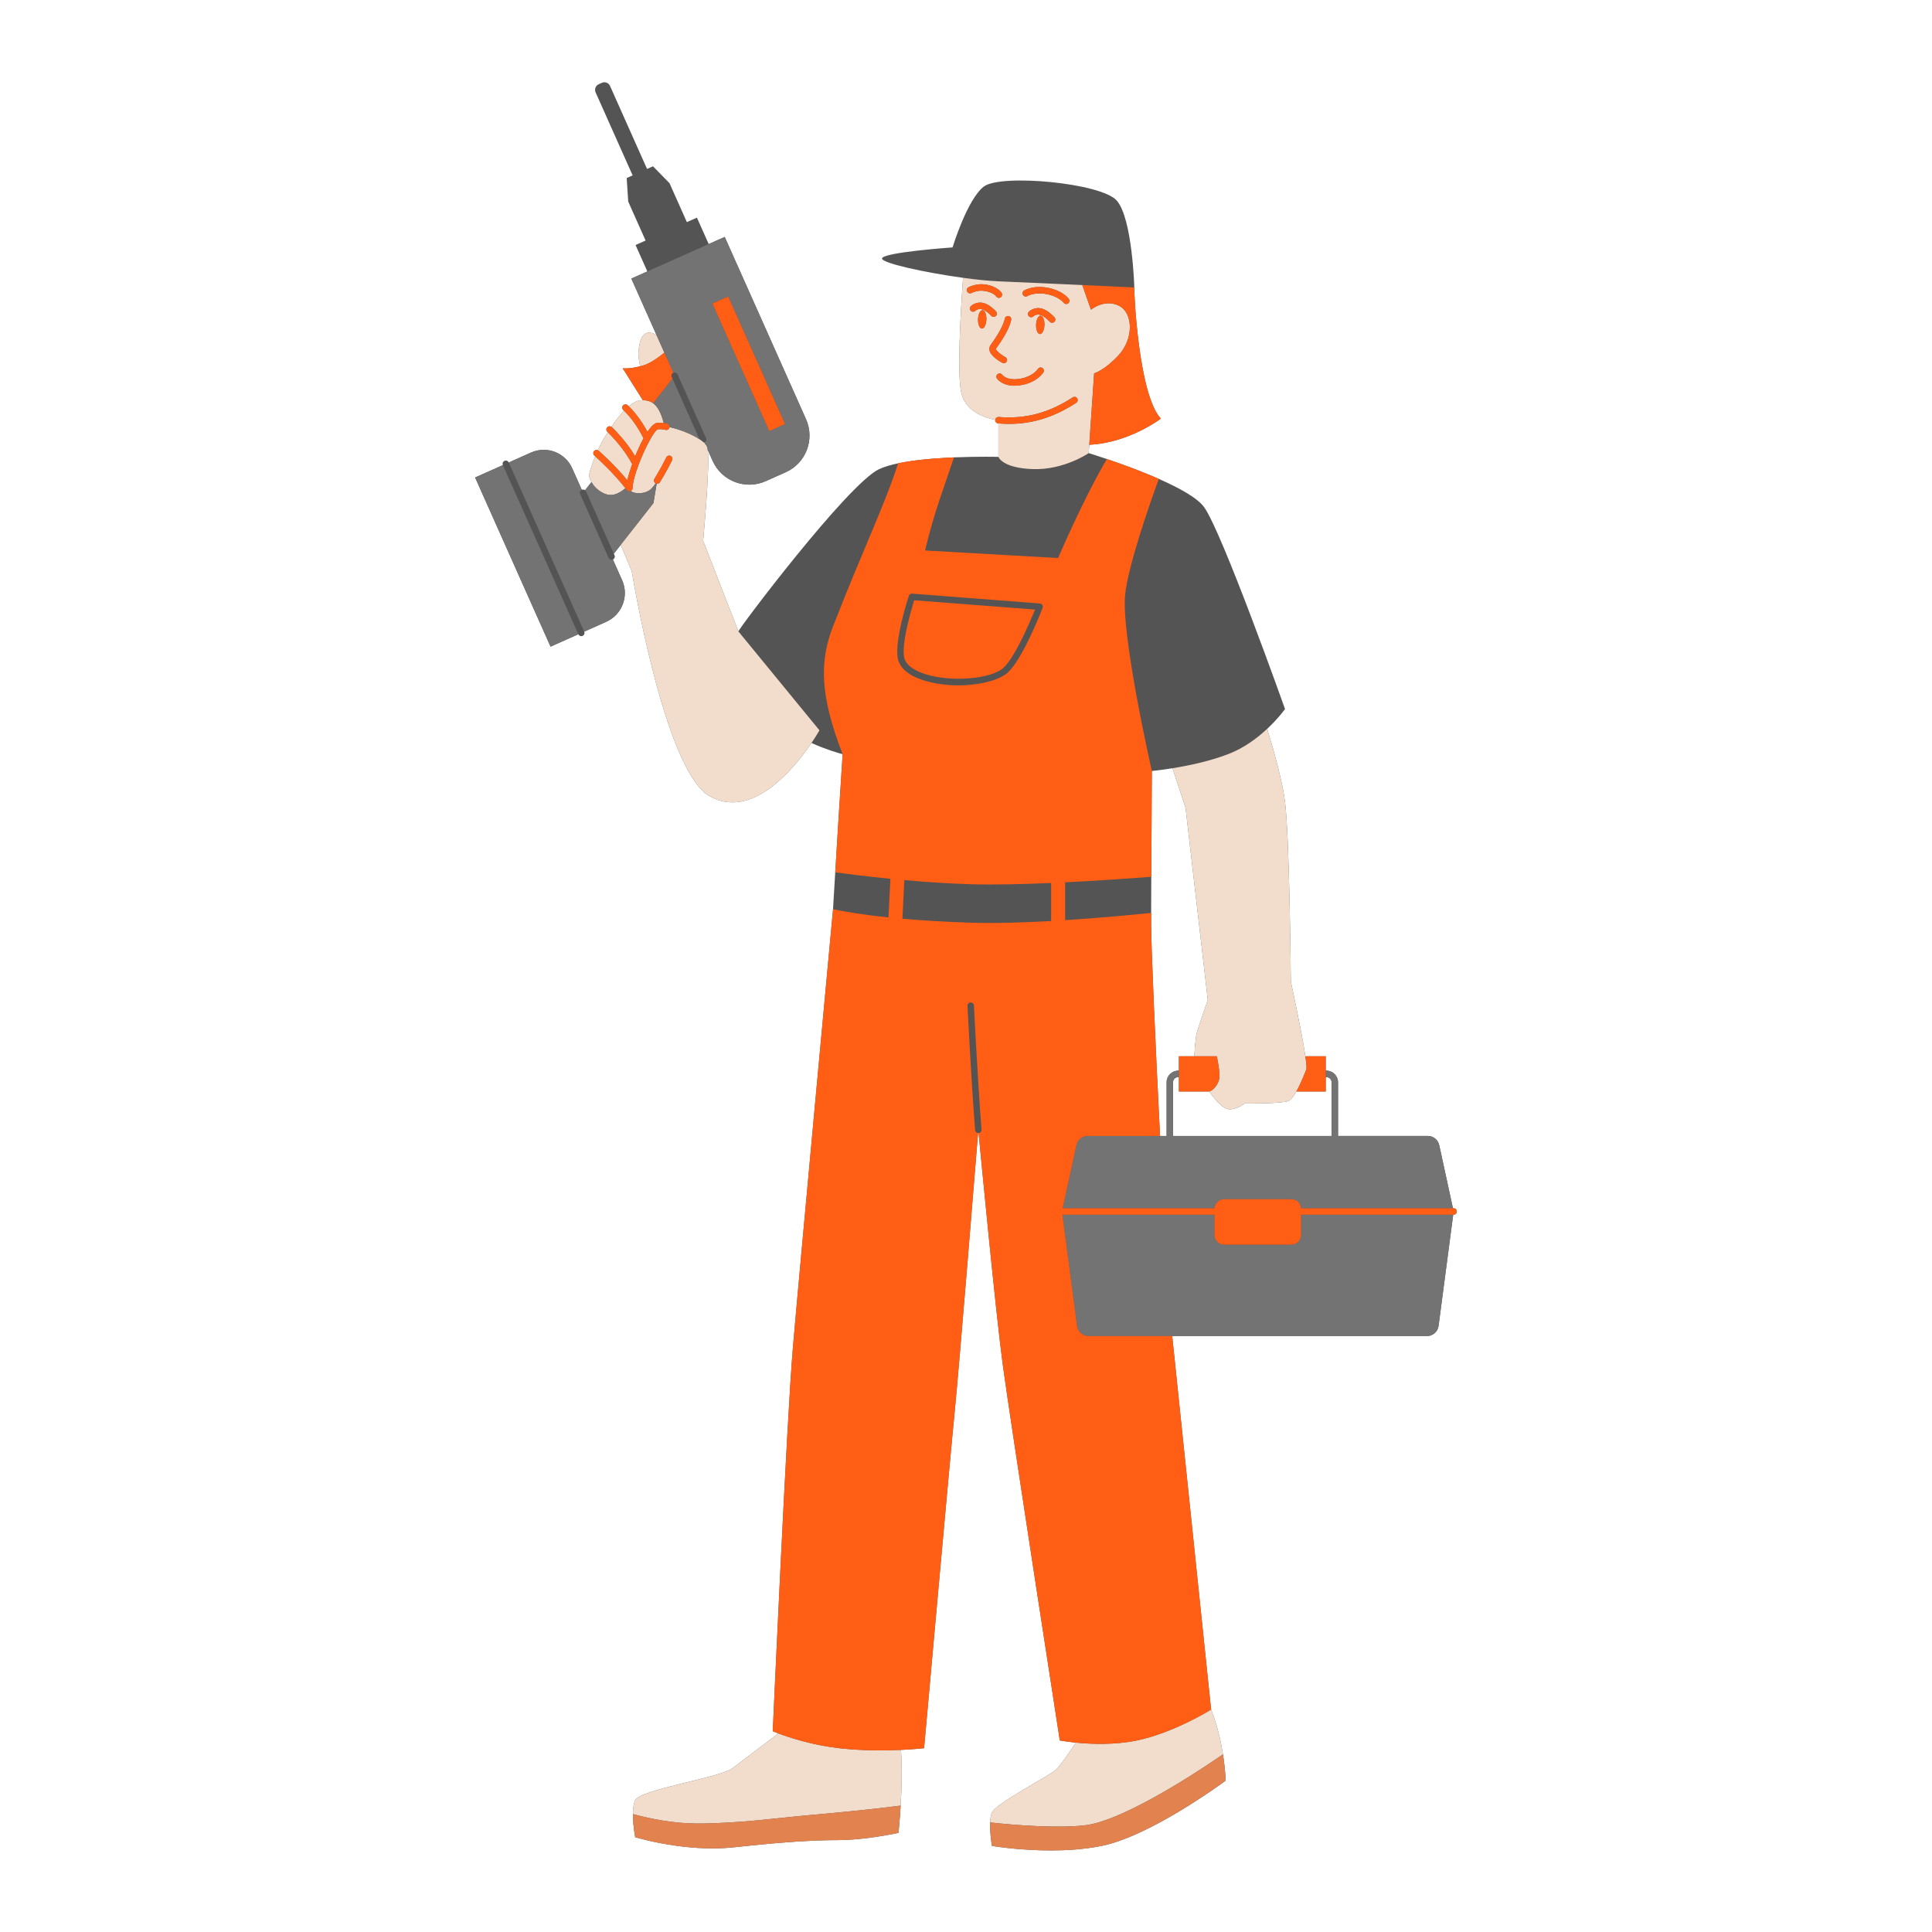 <svg xmlns="http://www.w3.org/2000/svg" xmlns:xlink="http://www.w3.org/1999/xlink" width="1000" viewBox="0 0 750 750" height="1000" preserveAspectRatio="xMidYMid meet"><defs><clipPath id="d6097af07b"><path d="M 184.434 31.359 L 565.434 31.359 L 565.434 718.359 L 184.434 718.359 Z M 184.434 31.359 " clip-rule="nonzero"></path></clipPath><clipPath id="ffa7361bbd"><path d="M 245 681 L 476 681 L 476 718.359 L 245 718.359 Z M 245 681 " clip-rule="nonzero"></path></clipPath><clipPath id="816a852990"><path d="M 184.434 91 L 565 91 L 565 519 L 184.434 519 Z M 184.434 91 " clip-rule="nonzero"></path></clipPath><clipPath id="21ad484e41"><path d="M 230 110 L 565.434 110 L 565.434 680 L 230 680 Z M 230 110 " clip-rule="nonzero"></path></clipPath></defs><g clip-path="url(#d6097af07b)"><path fill="#545454" d="M 231.219 35.867 C 230.676 34.652 231.223 33.227 232.438 32.684 L 233.637 32.148 C 234.852 31.609 236.277 32.152 236.816 33.371 L 251.188 65.586 L 248.387 66.832 L 253.492 64.555 L 259.898 71.105 L 266.645 86.23 L 250.621 93.379 L 243.875 78.254 L 243.281 69.109 L 245.586 68.082 Z M 565.551 470.285 C 565.551 470.977 564.992 471.535 564.301 471.535 L 564.133 471.535 L 558.449 514.711 C 558.152 516.969 556.227 518.656 553.949 518.656 L 455.066 518.656 C 455.125 519.281 455.18 519.875 455.234 520.402 C 458.234 549.176 470.152 663.648 470.152 663.648 C 472.582 669.785 473.965 676.035 474.754 681.031 C 474.754 681.035 474.754 681.035 474.754 681.035 C 474.812 681.41 474.867 681.781 474.922 682.141 C 475.02 682.816 475.105 683.461 475.184 684.078 C 475.727 688.414 475.785 691.242 475.785 691.242 C 475.785 691.242 475.68 691.32 475.496 691.457 C 475.441 691.496 475.383 691.539 475.32 691.586 C 475.109 691.738 474.836 691.938 474.496 692.184 C 474.309 692.316 474.113 692.457 473.895 692.613 C 473.719 692.738 473.535 692.867 473.344 693.008 C 473.109 693.172 472.867 693.344 472.605 693.527 C 472.25 693.777 471.871 694.043 471.465 694.324 C 471.141 694.547 470.805 694.777 470.453 695.02 C 470.039 695.305 469.602 695.602 469.145 695.914 C 466.195 697.91 462.445 700.355 458.266 702.875 C 457.676 703.23 457.078 703.586 456.473 703.945 C 452.332 706.387 447.852 708.84 443.355 710.961 C 441.32 711.922 439.285 712.816 437.277 713.605 C 435.941 714.137 434.617 714.617 433.312 715.047 C 432.66 715.262 432.016 715.465 431.379 715.652 C 430.102 716.023 428.848 716.34 427.637 716.586 C 425.812 716.953 423.961 717.254 422.094 717.496 C 420.852 717.656 419.605 717.789 418.359 717.902 C 417.738 717.957 417.113 718.004 416.492 718.051 C 415.23 718.137 413.977 718.203 412.734 718.25 C 409.691 718.363 406.719 718.359 403.922 718.281 C 402.797 718.246 401.699 718.203 400.637 718.148 C 399.043 718.07 397.523 717.969 396.109 717.859 C 395.637 717.82 395.176 717.785 394.727 717.746 C 393.828 717.668 392.977 717.586 392.184 717.504 C 391.387 717.422 390.645 717.336 389.965 717.258 C 389.199 717.168 388.512 717.082 387.906 717 C 387.305 716.922 386.789 716.848 386.371 716.785 C 385.527 716.664 385.07 716.586 385.07 716.586 C 385.07 716.586 385.07 716.574 385.07 716.574 C 385.07 716.57 385.066 716.551 385.059 716.516 C 385.055 716.492 385.051 716.457 385.043 716.422 C 385.039 716.391 385.035 716.359 385.027 716.316 C 384.867 715.332 384.293 711.566 384.348 708.16 C 384.352 707.934 384.359 707.707 384.367 707.484 C 384.367 707.48 384.367 707.477 384.367 707.477 C 384.434 705.984 384.633 704.605 385.07 703.633 C 386.715 699.973 407.078 689.555 409.895 687.02 C 411.422 685.645 414.852 680.715 417.672 676.484 C 413.848 676.105 411.41 675.637 411.41 675.637 C 411.41 675.637 392.297 552.172 389.301 529.992 C 386.539 509.566 380.789 449.258 379.898 439.852 C 379.891 439.855 379.883 439.859 379.875 439.859 C 379.844 439.863 379.812 439.863 379.781 439.863 C 379.746 439.863 379.715 439.848 379.684 439.844 C 378.809 450.68 372.355 530.477 370.68 547.23 C 368.883 565.211 358.73 678.648 358.73 678.648 C 358.73 678.648 355.211 679.059 349.746 679.309 C 350.27 686.328 350.012 694.547 349.629 700.938 C 349.633 700.938 349.633 700.938 349.633 700.934 C 349.613 701.273 349.594 701.602 349.57 701.93 C 349.566 701.996 349.562 702.062 349.559 702.129 C 349.539 702.449 349.52 702.762 349.496 703.07 C 349.492 703.129 349.488 703.188 349.484 703.25 C 349.457 703.68 349.426 704.102 349.398 704.508 C 349.309 705.734 349.219 706.836 349.141 707.785 C 349.141 707.785 349.141 707.789 349.141 707.793 C 349.117 708.047 349.098 708.293 349.074 708.527 C 349.016 709.223 348.961 709.809 348.914 710.277 C 348.914 710.285 348.914 710.293 348.914 710.301 C 348.902 710.426 348.891 710.535 348.879 710.645 C 348.875 710.68 348.871 710.719 348.867 710.754 C 348.859 710.844 348.852 710.918 348.844 710.992 C 348.84 711.047 348.836 711.098 348.828 711.145 C 348.824 711.191 348.82 711.238 348.816 711.273 C 348.812 711.324 348.809 711.359 348.805 711.395 C 348.801 711.414 348.801 711.438 348.797 711.453 C 348.793 711.492 348.793 711.516 348.793 711.516 C 348.793 711.516 344.781 712.406 339.32 713.184 C 338.715 713.273 338.09 713.355 337.449 713.441 C 336.809 713.523 336.156 713.602 335.492 713.676 C 334.137 713.832 332.738 713.969 331.324 714.074 C 329.266 714.234 327.172 714.332 325.141 714.332 C 324.457 714.332 323.773 714.332 323.09 714.34 C 323.078 714.34 323.062 714.34 323.051 714.34 C 318.969 714.383 314.82 714.539 310.219 714.832 C 307.859 714.98 305.383 715.164 302.73 715.387 C 301.848 715.461 300.945 715.539 300.02 715.621 C 299.109 715.703 298.18 715.785 297.227 715.875 C 295.316 716.055 293.32 716.246 291.223 716.461 C 289.121 716.672 286.918 716.898 284.594 717.148 C 281.109 717.516 277.594 717.609 274.184 717.516 C 273.047 717.484 271.922 717.434 270.812 717.363 C 269.703 717.293 268.613 717.207 267.543 717.105 C 265.934 716.953 264.379 716.773 262.887 716.57 C 261.391 716.367 259.965 716.145 258.617 715.914 C 257.719 715.762 256.859 715.605 256.039 715.445 C 254.398 715.129 252.922 714.809 251.652 714.516 C 248.477 713.781 246.578 713.203 246.578 713.203 C 246.578 713.203 246.574 713.176 246.566 713.137 C 246.562 713.113 246.555 713.078 246.551 713.043 C 246.543 713 246.535 712.949 246.523 712.891 C 246.508 712.816 246.492 712.727 246.477 712.629 C 246.461 712.547 246.449 712.465 246.434 712.371 C 246.418 712.277 246.402 712.176 246.383 712.07 C 246.375 712.004 246.363 711.938 246.352 711.871 C 246.312 711.605 246.266 711.309 246.219 710.98 C 246.219 710.969 246.215 710.957 246.215 710.941 C 246.191 710.77 246.168 710.594 246.141 710.41 C 246.137 710.352 246.125 710.289 246.121 710.23 C 246.043 709.648 245.973 709.012 245.906 708.332 C 245.898 708.25 245.895 708.172 245.887 708.09 C 245.824 707.43 245.777 706.738 245.746 706.039 C 245.742 705.914 245.734 705.789 245.73 705.66 C 245.723 705.457 245.715 705.254 245.715 705.051 C 245.707 704.773 245.707 704.496 245.707 704.219 C 245.723 702.172 245.945 700.203 246.582 698.844 C 248.551 694.621 279.523 690.113 284.312 686.453 C 287.066 684.348 295.496 677.961 302.164 672.914 C 300.773 672.387 299.988 672.051 299.988 672.051 C 299.988 672.051 305.383 551.57 307.781 523.398 C 310.18 495.227 323.367 353.164 323.367 353.164 C 323.367 353.164 323.371 353.074 323.379 352.945 C 323.387 352.793 323.402 352.551 323.422 352.238 C 323.438 352 323.453 351.711 323.473 351.387 C 323.5 350.902 323.535 350.336 323.574 349.672 C 323.594 349.363 323.613 349.039 323.633 348.695 C 323.656 348.297 323.684 347.879 323.711 347.43 C 323.711 347.402 323.711 347.375 323.715 347.348 C 323.793 346.074 323.879 344.609 323.977 342.988 C 323.988 342.816 323.996 342.645 324.008 342.473 C 324.078 341.285 324.156 340 324.238 338.66 C 324.238 338.652 324.238 338.648 324.242 338.641 C 324.957 326.836 326.027 309.477 327.113 292.773 C 325.215 292.277 320.516 290.918 315.016 288.418 C 308.395 298.184 292.105 318.332 275.543 309.129 C 257.836 299.293 245.23 221.637 245.23 221.637 L 240.969 211.523 L 238.289 214.945 L 238.562 215.555 C 238.844 216.184 238.559 216.926 237.926 217.207 L 241.508 225.23 C 244.262 231.406 241.488 238.641 235.316 241.395 L 226.793 245.195 C 227.074 245.828 226.789 246.566 226.16 246.848 C 225.992 246.922 225.82 246.957 225.648 246.957 C 225.172 246.957 224.715 246.68 224.508 246.215 L 213.723 251.027 L 184.434 185.363 L 195.215 180.555 C 194.934 179.922 195.219 179.184 195.848 178.902 C 196.48 178.617 197.219 178.902 197.5 179.535 L 206.156 175.672 C 212.254 172.953 219.406 175.691 222.129 181.793 L 225.852 190.141 C 226.289 189.945 226.77 190.035 227.121 190.309 L 229.609 187.129 C 228.773 185.613 228.621 184.391 228.621 184.391 C 228.621 184.391 229.395 181.227 231.055 177.125 C 230.867 176.953 230.746 176.848 230.738 176.84 C 230.219 176.383 230.172 175.594 230.629 175.074 C 231 174.656 231.582 174.559 232.07 174.777 C 232.922 172.906 233.938 170.941 235.133 169.051 C 235.41 168.617 235.68 168.199 235.949 167.785 C 235.859 167.699 235.793 167.637 235.789 167.633 C 235.285 167.16 235.262 166.367 235.734 165.863 C 236.16 165.41 236.836 165.367 237.336 165.703 C 239.07 163.172 240.707 161.07 242.258 159.438 C 242.09 159.273 241.984 159.18 241.977 159.176 C 241.457 158.723 241.402 157.934 241.852 157.41 C 242.305 156.891 243.094 156.832 243.617 157.285 C 243.648 157.312 243.82 157.461 244.082 157.711 C 245.84 156.238 247.504 155.43 249.102 155.371 C 249.25 155.363 249.395 155.367 249.539 155.367 L 241.727 142.957 C 241.727 142.957 244.133 143.309 248.516 142.184 C 248.023 139.836 247.75 137.871 247.844 136.676 C 248.297 130.961 250.008 127.832 254.07 129.637 C 254.344 129.758 254.648 130 254.961 130.301 L 245.078 108.141 L 269.879 97.078 L 251.293 105.367 L 246.723 95.117 L 270.543 84.488 L 275.117 94.742 L 281.332 91.969 L 312.895 162.727 C 316.406 170.594 312.871 179.82 305.004 183.328 L 297.242 186.789 C 289.375 190.301 280.148 186.766 276.641 178.898 L 274.742 174.641 C 275.637 181.715 272.949 209.902 272.949 209.902 L 286.652 245.125 C 286.426 244.449 329.137 187.805 341.273 182.121 C 343.23 181.207 345.77 180.465 348.641 179.863 C 348.641 179.859 348.641 179.859 348.645 179.855 C 348.746 179.836 348.859 179.816 348.965 179.797 C 349.633 179.66 350.312 179.527 351.012 179.402 C 351.082 179.391 351.152 179.379 351.223 179.367 C 352.859 179.082 354.574 178.84 356.328 178.625 C 356.41 178.617 356.496 178.605 356.578 178.598 C 358.336 178.387 360.133 178.211 361.934 178.062 C 362.012 178.059 362.086 178.051 362.16 178.047 C 363.98 177.898 365.801 177.777 367.586 177.684 C 367.617 177.68 367.648 177.68 367.68 177.676 C 368.473 177.637 369.258 177.598 370.031 177.566 C 370.137 177.562 370.242 177.555 370.344 177.551 C 379.793 177.156 387.578 177.359 387.578 177.359 L 387.578 164.375 C 387.543 164.371 387.512 164.371 387.477 164.367 C 386.785 164.309 386.273 163.703 386.332 163.016 C 386.336 162.988 386.352 162.969 386.355 162.945 C 383.289 162.402 375.348 160.312 373.297 152.988 C 371.41 146.242 372.93 120.723 373.855 107.848 C 358.934 105.809 342.094 102.098 342.402 100.316 C 342.82 97.926 369.781 96.043 369.781 96.043 C 369.781 96.043 375.426 77.445 381.902 72.43 C 388.383 67.414 427.465 70.965 433.523 77.863 C 439.586 84.758 440.344 111.582 440.344 111.582 C 440.133 112.211 441.883 153.309 450.66 162.504 C 450.66 162.504 438.32 171.934 422.855 172.652 L 422.633 175.898 C 422.633 175.898 425.457 176.758 429.695 178.191 C 429.793 178.227 429.898 178.262 429.996 178.293 C 430.52 178.473 431.062 178.656 431.625 178.852 C 431.738 178.891 431.852 178.934 431.965 178.973 C 432.609 179.195 433.27 179.426 433.953 179.668 C 434.055 179.703 434.152 179.738 434.258 179.777 C 435.777 180.316 437.379 180.898 439.035 181.523 C 439.109 181.551 439.188 181.578 439.262 181.605 C 440.035 181.898 440.82 182.199 441.613 182.508 C 441.691 182.535 441.762 182.566 441.84 182.594 C 443.547 183.258 445.285 183.957 447.012 184.684 C 447.109 184.723 447.203 184.766 447.297 184.805 C 448.145 185.16 448.992 185.523 449.828 185.895 C 449.828 185.895 449.832 185.895 449.836 185.895 C 457.621 189.328 464.727 193.207 467.375 196.797 C 474.344 206.238 498.844 275.242 498.844 275.242 C 498.844 275.242 496.316 278.832 491.918 282.938 C 494.66 291.934 497.871 303.52 498.844 311.309 C 500.645 325.691 501.094 381.039 501.094 381.039 C 501.094 381.039 505.332 400.387 506.738 410.031 L 514.648 410.031 L 514.648 415.621 L 514.922 415.621 C 517.406 415.621 519.426 417.645 519.426 420.125 L 519.426 440.969 L 554.273 440.969 C 556.41 440.969 558.258 442.457 558.711 444.543 L 564.027 469.031 L 564.301 469.031 C 564.992 469.035 565.551 469.594 565.551 470.285 Z M 253.676 195.27 L 249.285 200.887 L 253.668 195.305 Z M 457.379 415.625 L 457.648 415.625 L 457.648 410.031 L 463.645 410.031 C 463.645 410.031 463.922 403.324 464.613 400.898 C 465.469 397.875 468.863 388.195 468.863 388.195 L 460.238 313.629 L 455.168 298.227 C 450.406 298.996 447.145 299.297 447.145 299.297 C 447.145 299.297 447.008 321.781 446.926 340.363 C 446.922 341.527 446.914 342.672 446.91 343.797 C 446.91 343.957 446.91 344.121 446.91 344.285 C 446.906 344.691 446.906 345.09 446.902 345.488 C 446.902 345.789 446.902 346.09 446.898 346.387 C 446.898 346.859 446.898 347.328 446.895 347.793 C 446.895 347.828 446.895 347.863 446.895 347.898 C 446.891 348.512 446.891 349.117 446.887 349.707 C 446.875 353.105 446.867 356.141 446.863 358.566 C 446.852 366.988 448.449 404.027 450.328 440.973 L 452.871 440.973 L 452.871 420.129 C 452.875 417.645 454.895 415.625 457.379 415.625 Z M 516.922 420.129 C 516.922 419.023 516.023 418.129 514.918 418.129 L 514.645 418.129 L 514.645 423.723 L 503.242 423.723 C 502.227 425.52 501.152 426.988 500.176 427.402 C 497.547 428.508 483.156 428.371 483.156 428.371 C 483.156 428.371 479.836 431 476.789 430.586 C 473.746 430.168 469.457 423.723 469.457 423.723 L 457.648 423.723 L 457.648 418.129 L 457.375 418.129 C 456.273 418.129 455.375 419.023 455.375 420.129 L 455.375 440.973 L 516.918 440.973 L 516.918 420.129 Z M 516.922 420.129 " fill-opacity="1" fill-rule="nonzero"></path></g><path fill="#f2ddcc" d="M 470.152 663.648 C 470.152 663.648 455.766 672.641 441.383 675.637 C 432.676 677.453 423.535 677.07 417.672 676.484 C 414.852 680.715 411.422 685.648 409.895 687.02 C 407.078 689.555 386.715 699.973 385.07 703.633 C 384.633 704.609 384.434 705.984 384.367 707.477 C 393.281 708.441 410.664 709.887 421.539 708.527 C 434.77 706.875 460.133 691.125 474.754 681.035 C 473.965 676.035 472.582 669.785 470.152 663.648 Z M 349.633 700.938 C 349.613 701.266 349.594 701.613 349.574 701.934 C 349.594 701.605 349.613 701.273 349.633 700.938 Z M 349.746 679.309 C 343.508 679.59 334.738 679.66 325.762 678.648 C 315.172 677.453 306.141 674.414 302.164 672.918 C 295.492 677.965 287.062 684.352 284.312 686.457 C 279.523 690.117 248.551 694.625 246.578 698.848 C 245.945 700.207 245.723 702.176 245.707 704.223 C 252.152 705.984 261.395 707.891 270.578 707.891 C 286.852 707.891 302.379 705.645 314.352 704.617 C 323.129 703.859 338.941 702.352 349.629 700.938 C 350.012 694.547 350.273 686.332 349.746 679.309 Z M 248.516 142.184 C 248.027 139.836 247.75 137.871 247.844 136.676 C 248.297 130.961 250.008 127.832 254.07 129.637 C 254.344 129.758 254.648 130 254.961 130.301 L 257.906 136.898 C 255.543 138.832 252.418 141.059 249.707 141.863 C 249.285 141.992 248.902 142.082 248.516 142.184 Z M 246.57 177.125 C 247.559 174.676 248.676 172.242 249.82 170.152 C 246.789 164.012 243.258 160.387 242.262 159.438 C 240.707 161.07 239.074 163.168 237.336 165.703 C 237.391 165.742 237.453 165.762 237.504 165.805 C 237.746 166.035 242.902 170.914 246.57 177.125 Z M 251.34 167.629 C 252.68 165.625 253.996 164.285 255.125 164.145 C 255.84 164.055 256.695 164.086 257.668 164.223 C 257.668 164.215 257.668 164.207 257.664 164.199 C 256.594 160.125 255.254 157.766 253.535 156.527 C 252.387 155.699 251.066 155.371 249.539 155.367 C 249.395 155.367 249.25 155.363 249.102 155.371 C 247.504 155.43 245.84 156.238 244.082 157.711 C 245.242 158.824 248.395 162.129 251.34 167.629 Z M 243.527 186.434 C 243.934 184.664 244.586 182.488 245.406 180.191 C 242.258 174.051 236.895 168.703 235.949 167.785 C 235.68 168.199 235.41 168.613 235.137 169.047 C 233.938 170.938 232.922 172.906 232.07 174.773 C 232.184 174.824 232.297 174.875 232.395 174.965 C 232.676 175.211 238.633 180.488 243.527 186.434 Z M 231.055 177.125 C 229.395 181.227 228.621 184.391 228.621 184.391 C 228.621 184.391 228.777 185.609 229.609 187.125 C 230.426 188.609 231.891 190.379 234.508 191.566 C 237.508 192.922 240.18 191.719 242.793 189.527 C 238.453 183.914 232.469 178.402 231.055 177.125 Z M 506.734 410.031 C 505.328 400.391 501.09 381.043 501.09 381.043 C 501.09 381.043 500.641 325.695 498.844 311.309 C 497.871 303.523 494.656 291.934 491.914 282.938 C 491.914 282.938 491.914 282.934 491.914 282.934 C 490.074 284.652 487.91 286.457 485.465 288.133 C 485.449 288.141 485.434 288.152 485.418 288.164 C 484.844 288.555 484.25 288.941 483.641 289.316 C 483.578 289.355 483.512 289.398 483.449 289.438 C 482.863 289.793 482.262 290.145 481.648 290.48 C 481.566 290.523 481.484 290.566 481.406 290.609 C 480.789 290.945 480.16 291.266 479.516 291.57 C 479.449 291.602 479.387 291.629 479.32 291.66 C 478.648 291.977 477.965 292.277 477.262 292.555 C 476.371 292.906 475.457 293.242 474.535 293.562 C 474.465 293.59 474.395 293.613 474.324 293.637 C 473.461 293.934 472.586 294.219 471.707 294.488 C 471.613 294.516 471.527 294.543 471.434 294.57 C 470.555 294.836 469.668 295.09 468.785 295.332 C 468.715 295.348 468.648 295.367 468.578 295.387 C 466.691 295.898 464.816 296.348 463 296.746 C 462.926 296.762 462.855 296.773 462.785 296.793 C 461.938 296.973 461.105 297.148 460.293 297.305 C 460.211 297.324 460.133 297.34 460.051 297.355 C 459.234 297.516 458.438 297.664 457.668 297.801 C 457.617 297.809 457.566 297.816 457.516 297.828 C 456.703 297.973 455.914 298.105 455.168 298.227 L 460.238 313.629 L 468.863 388.191 C 468.863 388.191 465.473 397.871 464.613 400.895 C 463.922 403.324 463.648 410.031 463.648 410.031 L 472.363 410.031 C 472.363 410.031 473.746 416.469 473.332 418.684 C 472.918 420.898 471.258 423.082 469.457 423.719 C 469.461 423.723 473.746 430.168 476.793 430.582 C 479.836 430.996 483.156 428.367 483.156 428.367 C 483.156 428.367 497.547 428.508 500.176 427.398 C 501.156 426.988 502.23 425.52 503.242 423.719 C 504.953 420.684 506.488 416.699 507.094 415.223 C 507.305 414.707 507.133 412.758 506.734 410.031 Z M 272.949 209.906 C 272.949 209.906 275.637 181.715 274.742 174.641 C 274.672 174.09 274.582 173.652 274.465 173.379 C 274.312 173.02 274.027 172.645 273.684 172.27 L 273.457 171.766 C 273.387 171.797 273.312 171.793 273.238 171.812 C 272.762 171.371 272.188 170.93 271.52 170.492 C 268.48 168.496 263.77 166.645 259.902 165.809 C 259.898 165.848 259.91 165.887 259.902 165.926 C 259.758 166.602 259.094 167.035 258.418 166.891 C 257.188 166.629 256.16 166.539 255.434 166.629 C 253.961 167.043 250.363 173.879 247.949 180.266 C 247.922 180.41 247.871 180.543 247.797 180.668 C 246.504 184.156 245.582 187.469 245.582 189.473 C 245.582 189.504 245.566 189.527 245.562 189.559 C 245.559 189.645 245.535 189.727 245.512 189.809 C 245.492 189.887 245.473 189.957 245.438 190.027 C 245.402 190.098 245.355 190.156 245.309 190.219 C 245.254 190.289 245.203 190.352 245.137 190.41 C 245.117 190.43 245.105 190.457 245.078 190.477 C 245.027 190.516 244.965 190.531 244.91 190.562 C 244.898 190.57 244.887 190.578 244.875 190.586 C 246.41 191.941 250.809 191.859 252.953 189.621 C 253.637 188.91 254.152 188.188 254.512 187.621 C 254.496 187.609 254.477 187.609 254.461 187.598 C 253.875 187.234 253.691 186.465 254.055 185.875 C 254.082 185.836 256.691 181.609 258.66 177.566 C 258.961 176.949 259.711 176.688 260.332 176.992 C 260.953 177.297 261.211 178.043 260.91 178.664 C 258.883 182.82 256.293 187.016 256.184 187.191 C 255.949 187.574 255.539 187.785 255.117 187.785 C 255.051 187.785 254.984 187.77 254.918 187.758 L 253.676 195.27 L 253.668 195.305 L 249.281 200.887 L 240.953 211.492 L 240.965 211.523 L 245.23 221.637 C 245.23 221.637 257.836 299.297 275.539 309.133 C 292.102 318.336 308.391 298.188 315.016 288.422 C 316.996 285.504 318.113 283.508 318.113 283.508 L 286.652 245.125 Z M 434.273 137.859 C 428.691 143.879 424.738 144.934 424.738 144.934 L 422.852 172.652 L 422.629 175.902 C 422.629 175.902 413.137 182.473 401.086 182.109 C 389.039 181.742 387.578 177.359 387.578 177.359 L 387.578 164.375 C 388.977 164.488 390.355 164.551 391.715 164.551 C 400.906 164.551 409.293 161.902 417.797 156.359 C 418.379 155.98 418.539 155.203 418.164 154.625 C 417.785 154.047 417.008 153.883 416.434 154.262 C 407.129 160.324 397.996 162.746 387.684 161.875 C 387.035 161.828 386.449 162.297 386.352 162.945 C 383.289 162.402 375.348 160.312 373.297 152.988 C 371.406 146.242 372.93 120.723 373.852 107.848 C 378.969 108.547 383.859 109.051 387.754 109.211 C 395.469 109.527 408.82 110.133 420.145 110.648 L 423.508 120.234 C 423.508 120.234 428.766 115.832 434.43 118.723 C 440.031 121.586 440.031 131.652 434.273 137.859 Z M 377.156 113.73 C 377.176 113.719 379.305 112.617 381.719 112.875 C 385.418 113.273 386.645 114.957 386.719 115.062 C 386.957 115.43 387.355 115.629 387.766 115.629 C 387.996 115.629 388.227 115.566 388.434 115.434 C 389.016 115.066 389.191 114.293 388.824 113.707 C 388.645 113.426 386.926 110.918 381.988 110.387 C 378.793 110.039 376.09 111.461 375.977 111.52 C 375.371 111.848 375.141 112.602 375.465 113.211 C 375.785 113.82 376.547 114.051 377.156 113.73 Z M 378.656 120.633 C 378.762 120.527 379.738 119.613 381.441 120.137 C 382.719 120.531 384.301 122.039 384.805 122.59 C 385.051 122.859 385.391 122.996 385.727 122.996 C 386.031 122.996 386.332 122.887 386.57 122.668 C 387.082 122.203 387.117 121.41 386.652 120.902 C 386.422 120.648 384.336 118.406 382.176 117.746 C 378.902 116.738 376.918 118.828 376.836 118.918 C 376.371 119.418 376.402 120.191 376.895 120.664 C 377.387 121.137 378.176 121.117 378.656 120.633 Z M 382.914 124.035 C 382.984 122.066 382.312 120.445 381.418 120.414 C 380.523 120.383 379.742 121.953 379.672 123.922 C 379.602 125.891 380.27 127.512 381.164 127.547 C 382.062 127.578 382.844 126.008 382.914 124.035 Z M 389.094 140.848 C 389.281 140.953 389.484 141 389.688 141 C 390.133 141 390.562 140.762 390.789 140.344 C 391.117 139.738 390.891 138.977 390.281 138.648 C 388.227 137.531 386.52 135.941 386.582 135.406 C 391.957 128.133 392.5 124.449 392.543 124.051 C 392.621 123.371 392.133 122.762 391.453 122.68 C 390.766 122.598 390.148 123.082 390.059 123.762 C 390.055 123.797 389.551 127.18 384.57 133.918 C 384.113 134.535 383.965 135.262 384.133 136.016 C 384.648 138.344 388.355 140.449 389.094 140.848 Z M 404.637 142.84 C 404.055 142.477 403.285 142.652 402.914 143.23 C 402.844 143.344 401.105 145.984 396.559 146.926 C 391.055 148.059 389.172 145.648 389.07 145.512 C 388.68 144.953 387.91 144.812 387.344 145.191 C 386.77 145.582 386.621 146.359 387.008 146.93 C 387.098 147.066 388.969 149.73 393.824 149.73 C 394.785 149.73 395.863 149.625 397.066 149.375 C 402.727 148.207 404.945 144.703 405.039 144.555 C 405.398 143.969 405.219 143.207 404.637 142.84 Z M 405.449 126.172 C 405.52 124.203 404.848 122.582 403.953 122.547 C 403.059 122.516 402.277 124.086 402.207 126.059 C 402.137 128.027 402.805 129.648 403.699 129.684 C 404.598 129.715 405.379 128.141 405.449 126.172 Z M 409.344 123.188 C 409.098 122.918 406.867 120.543 404.711 119.879 C 401.434 118.871 399.453 120.965 399.371 121.055 C 398.906 121.555 398.938 122.328 399.43 122.801 C 399.926 123.273 400.715 123.254 401.191 122.77 C 401.297 122.664 402.266 121.75 403.977 122.273 C 405.258 122.668 406.957 124.289 407.504 124.883 C 407.75 125.152 408.086 125.285 408.426 125.285 C 408.727 125.285 409.031 125.176 409.273 124.953 C 409.781 124.488 409.812 123.695 409.344 123.188 Z M 414.914 116.023 C 414.832 115.914 412.91 113.352 408.379 112.094 C 401.738 110.246 397.707 112.688 397.535 112.793 C 396.953 113.156 396.777 113.918 397.137 114.504 C 397.492 115.094 398.266 115.277 398.852 114.922 C 398.984 114.844 402.191 112.973 407.707 114.504 C 411.352 115.516 412.887 117.492 412.898 117.504 C 413.141 117.84 413.523 118.016 413.906 118.016 C 414.164 118.016 414.422 117.938 414.645 117.773 C 415.203 117.363 415.324 116.582 414.914 116.023 Z M 414.914 116.023 " fill-opacity="1" fill-rule="nonzero"></path><g clip-path="url(#ffa7361bbd)"><path fill="#e1824f" d="M 475.785 691.242 C 475.785 691.242 474.895 691.906 473.344 693.008 C 473.109 693.172 472.863 693.344 472.605 693.527 C 472.25 693.777 471.871 694.043 471.465 694.324 C 471.141 694.547 470.805 694.777 470.453 695.02 C 470.035 695.305 469.598 695.605 469.141 695.914 C 466.191 697.91 462.445 700.355 458.266 702.875 C 457.676 703.23 457.078 703.59 456.469 703.945 C 452.332 706.387 447.852 708.84 443.355 710.961 C 441.32 711.922 439.285 712.816 437.277 713.609 C 435.941 714.137 434.613 714.621 433.312 715.047 C 432.66 715.262 432.016 715.465 431.379 715.652 C 430.098 716.023 428.848 716.34 427.633 716.586 C 425.812 716.957 423.957 717.254 422.094 717.496 C 420.852 717.656 419.605 717.789 418.359 717.902 C 417.734 717.957 417.113 718.008 416.492 718.051 C 415.23 718.141 413.977 718.203 412.734 718.25 C 409.688 718.363 406.719 718.359 403.922 718.281 C 402.793 718.246 401.695 718.203 400.633 718.152 C 399.039 718.07 397.523 717.969 396.109 717.859 C 395.637 717.82 395.176 717.785 394.727 717.746 C 393.828 717.668 392.977 717.586 392.184 717.504 C 391.387 717.422 390.645 717.34 389.965 717.258 C 386.902 716.898 385.07 716.586 385.07 716.586 C 385.07 716.586 385.07 716.578 385.07 716.574 C 385.066 716.57 385.066 716.551 385.059 716.516 C 385.055 716.492 385.051 716.457 385.043 716.422 C 385.039 716.391 385.031 716.359 385.027 716.32 C 384.852 715.242 384.215 711.035 384.367 707.484 C 384.367 707.484 384.367 707.48 384.367 707.477 C 393.281 708.441 410.664 709.887 421.539 708.527 C 434.77 706.875 460.129 691.125 474.75 681.035 C 474.75 681.035 474.75 681.035 474.754 681.035 C 475.699 687.043 475.785 691.242 475.785 691.242 Z M 270.578 707.887 C 261.395 707.887 252.152 705.98 245.707 704.219 C 245.707 704.496 245.707 704.777 245.711 705.055 C 245.715 705.258 245.723 705.461 245.73 705.664 C 245.734 705.789 245.738 705.918 245.746 706.043 C 245.777 706.742 245.824 707.43 245.883 708.09 C 245.891 708.172 245.898 708.254 245.906 708.336 C 245.969 709.012 246.043 709.652 246.117 710.234 C 246.125 710.293 246.133 710.352 246.141 710.41 C 246.164 710.594 246.191 710.773 246.215 710.945 C 246.215 710.957 246.219 710.969 246.219 710.984 C 246.266 711.312 246.309 711.609 246.352 711.875 C 246.363 711.941 246.371 712.008 246.383 712.07 C 246.398 712.18 246.418 712.281 246.434 712.375 C 246.449 712.469 246.461 712.551 246.477 712.629 C 246.492 712.73 246.508 712.816 246.52 712.891 C 246.531 712.953 246.543 713.004 246.551 713.047 C 246.555 713.082 246.562 713.113 246.566 713.137 C 246.574 713.18 246.578 713.207 246.578 713.207 C 246.578 713.207 248.477 713.785 251.652 714.52 C 252.922 714.812 254.398 715.133 256.039 715.449 C 256.859 715.605 257.719 715.766 258.617 715.918 C 259.965 716.148 261.391 716.371 262.883 716.574 C 264.379 716.777 265.934 716.957 267.543 717.109 C 268.613 717.211 269.703 717.297 270.812 717.363 C 275.246 717.645 279.945 717.641 284.594 717.148 C 286.918 716.902 289.121 716.676 291.219 716.461 C 293.32 716.25 295.316 716.055 297.223 715.879 C 298.176 715.789 299.109 715.703 300.02 715.625 C 303.715 715.293 307.074 715.035 310.219 714.836 C 314.82 714.543 318.969 714.383 323.051 714.344 C 323.062 714.344 323.074 714.344 323.09 714.344 C 323.773 714.336 324.457 714.332 325.141 714.332 C 327.176 714.332 329.266 714.234 331.324 714.078 C 332.738 713.969 334.137 713.836 335.492 713.68 C 336.156 713.605 336.809 713.523 337.449 713.441 C 338.09 713.359 338.715 713.273 339.32 713.188 C 344.781 712.41 348.793 711.516 348.793 711.516 C 348.793 711.516 348.793 711.492 348.797 711.453 C 348.801 711.441 348.801 711.418 348.805 711.398 C 348.809 711.363 348.812 711.328 348.816 711.277 C 348.82 711.238 348.824 711.195 348.828 711.148 C 348.836 711.102 348.84 711.051 348.844 710.992 C 348.852 710.922 348.859 710.844 348.867 710.754 C 348.871 710.723 348.875 710.684 348.879 710.645 C 348.891 710.539 348.902 710.43 348.914 710.301 C 348.914 710.293 348.914 710.285 348.914 710.277 C 348.961 709.812 349.016 709.227 349.074 708.531 C 349.098 708.297 349.117 708.051 349.141 707.793 C 349.141 707.793 349.141 707.789 349.141 707.785 C 349.246 706.52 349.367 704.98 349.484 703.25 C 349.488 703.191 349.492 703.133 349.496 703.07 C 349.52 702.766 349.539 702.449 349.559 702.133 C 349.562 702.066 349.566 702 349.57 701.934 C 349.594 701.605 349.613 701.273 349.633 700.938 C 338.941 702.352 323.129 703.859 314.348 704.613 C 302.379 705.645 286.852 707.887 270.578 707.887 Z M 270.578 707.887 " fill-opacity="1" fill-rule="nonzero"></path></g><g clip-path="url(#816a852990)"><path fill="#737373" d="M 471.5 469.035 L 412.527 469.035 L 417.844 444.547 C 418.301 442.461 420.145 440.973 422.281 440.973 L 452.875 440.973 L 452.875 420.129 C 452.875 417.645 454.895 415.625 457.379 415.625 L 457.648 415.625 L 457.648 418.129 L 457.379 418.129 C 456.273 418.129 455.375 419.023 455.375 420.129 L 455.375 440.973 L 516.922 440.973 L 516.922 420.129 C 516.922 419.023 516.023 418.129 514.922 418.129 L 514.645 418.129 L 514.645 415.625 L 514.922 415.625 C 517.402 415.625 519.422 417.645 519.422 420.129 L 519.422 440.973 L 554.273 440.973 C 556.406 440.973 558.254 442.461 558.707 444.547 L 564.027 469.035 L 505.055 469.035 C 504.938 467.074 503.324 465.516 501.336 465.516 L 475.215 465.516 C 473.227 465.516 471.617 467.074 471.5 469.035 Z M 505.074 471.535 L 505.074 479.434 C 505.074 481.5 503.402 483.172 501.336 483.172 L 475.215 483.172 C 473.152 483.172 471.477 481.5 471.477 479.434 L 471.477 471.535 L 412.418 471.535 L 418.102 514.711 C 418.402 516.969 420.324 518.656 422.602 518.656 L 553.949 518.656 C 556.227 518.656 558.152 516.969 558.449 514.711 L 564.133 471.535 Z M 312.895 162.727 C 316.406 170.594 312.871 179.82 305.004 183.328 L 297.242 186.789 C 289.375 190.301 280.152 186.766 276.641 178.898 L 274.742 174.641 C 274.672 174.09 274.582 173.652 274.469 173.379 C 274.312 173.02 274.027 172.645 273.684 172.27 L 273.457 171.766 C 274.09 171.484 274.375 170.742 274.094 170.113 L 273.82 169.504 L 263.035 145.328 C 262.949 145.133 262.812 144.984 262.656 144.863 C 262.301 144.586 261.82 144.496 261.383 144.691 L 257.906 136.898 L 254.965 130.301 L 245.082 108.141 L 269.883 97.078 L 275.117 94.742 L 281.336 91.969 Z M 304.746 164.602 L 282.672 115.113 L 276.562 117.84 L 298.637 167.328 Z M 195.215 180.551 L 184.434 185.363 L 213.723 251.027 L 224.508 246.219 Z M 237.926 217.207 C 237.762 217.281 237.59 217.316 237.418 217.316 C 237.137 217.316 236.871 217.215 236.652 217.043 C 236.496 216.922 236.359 216.77 236.273 216.574 L 225.488 192.395 L 225.219 191.789 C 224.938 191.16 225.219 190.418 225.852 190.137 L 222.129 181.789 C 219.406 175.691 212.258 172.953 206.156 175.672 L 197.5 179.531 L 226.793 245.199 L 235.312 241.398 C 241.488 238.645 244.258 231.406 241.508 225.234 Z M 252.957 189.621 C 250.809 191.859 246.41 191.941 244.875 190.586 C 244.844 190.602 244.809 190.621 244.773 190.633 C 244.629 190.688 244.48 190.723 244.332 190.723 C 244.145 190.723 243.969 190.676 243.812 190.602 C 243.766 190.582 243.73 190.547 243.691 190.523 C 243.578 190.453 243.473 190.371 243.387 190.27 C 243.371 190.25 243.344 190.242 243.328 190.223 C 243.156 189.988 242.973 189.758 242.793 189.527 C 240.18 191.719 237.508 192.922 234.508 191.566 C 231.891 190.379 230.422 188.609 229.609 187.125 L 227.121 190.309 C 227.277 190.43 227.418 190.578 227.504 190.77 L 238.289 214.949 L 240.965 211.523 L 240.953 211.492 L 249.285 200.887 L 253.676 195.27 L 254.918 187.758 C 254.777 187.734 254.641 187.691 254.512 187.621 C 254.152 188.191 253.637 188.91 252.957 189.621 Z M 253.535 156.527 C 255.254 157.766 256.59 160.121 257.664 164.195 C 257.668 164.203 257.668 164.211 257.668 164.219 C 258.074 164.277 258.492 164.348 258.938 164.441 C 259.57 164.574 259.973 165.172 259.902 165.805 C 263.77 166.645 268.48 168.496 271.52 170.492 L 261.02 146.949 Z M 253.535 156.527 " fill-opacity="1" fill-rule="nonzero"></path></g><g clip-path="url(#21ad484e41)"><path fill="#ff5e14" d="M 323.473 351.391 C 323.453 351.711 323.434 352.004 323.422 352.242 C 323.434 352.004 323.453 351.711 323.473 351.391 Z M 323.574 349.676 C 323.535 350.34 323.5 350.906 323.473 351.391 C 323.5 350.906 323.535 350.34 323.574 349.676 Z M 324.238 338.66 C 324.238 338.656 324.238 338.648 324.238 338.645 C 324.238 338.648 324.238 338.656 324.238 338.66 Z M 324.008 342.477 C 324.078 341.289 324.156 340.004 324.238 338.66 C 324.156 340.012 324.078 341.281 324.008 342.477 Z M 323.977 342.992 C 323.926 343.805 323.879 344.574 323.836 345.301 C 323.879 344.574 323.926 343.801 323.977 342.992 Z M 323.715 347.352 C 323.75 346.715 323.793 346.027 323.836 345.301 C 323.793 346.027 323.75 346.711 323.715 347.352 Z M 359.008 261.633 C 369.18 264.945 384.945 263.648 389.676 259.117 C 394.184 254.801 399.914 241.262 401.789 236.633 L 354.887 233.023 C 353.777 236.602 349.965 249.488 350.965 255.039 C 351.594 258.531 355.684 260.555 359.008 261.633 Z M 503.242 423.723 L 514.648 423.723 L 514.648 410.031 L 506.738 410.031 C 507.133 412.754 507.309 414.707 507.094 415.227 C 506.484 416.703 504.949 420.684 503.242 423.723 Z M 469.457 423.723 C 471.258 423.086 472.918 420.898 473.332 418.684 C 473.746 416.473 472.363 410.031 472.363 410.031 L 457.648 410.031 L 457.648 423.723 Z M 249.707 141.863 C 249.285 141.992 248.902 142.082 248.516 142.184 C 244.133 143.309 241.727 142.961 241.727 142.961 L 249.543 155.367 C 251.066 155.371 252.387 155.699 253.535 156.527 L 261.02 146.953 L 260.75 146.344 C 260.469 145.715 260.754 144.973 261.383 144.691 L 257.906 136.898 C 255.543 138.832 252.418 141.059 249.707 141.863 Z M 565.551 470.285 C 565.551 470.977 564.992 471.535 564.301 471.535 L 505.074 471.535 L 505.074 479.438 C 505.074 481.5 503.402 483.176 501.336 483.176 L 475.215 483.176 C 473.152 483.176 471.477 481.5 471.477 479.438 L 471.477 471.535 L 412.418 471.535 L 418.102 514.711 C 418.398 516.969 420.324 518.656 422.602 518.656 L 455.062 518.656 C 455.121 519.281 455.18 519.875 455.234 520.402 C 458.234 549.176 470.152 663.648 470.152 663.648 C 470.152 663.648 455.766 672.641 441.383 675.637 C 432.676 677.453 423.535 677.07 417.672 676.484 C 413.848 676.105 411.41 675.637 411.41 675.637 C 411.41 675.637 392.297 552.172 389.301 529.996 C 386.539 509.57 380.789 449.258 379.898 439.855 C 380.574 439.789 381.078 439.199 381.027 438.516 C 379.328 416.266 378.098 390.625 378.086 390.371 C 378.055 389.68 377.457 389.133 376.777 389.18 C 376.086 389.211 375.555 389.801 375.586 390.488 C 375.598 390.746 376.828 416.422 378.531 438.707 C 378.582 439.328 379.078 439.797 379.684 439.848 C 378.809 450.68 372.355 530.477 370.68 547.23 C 368.883 565.215 358.73 678.648 358.73 678.648 C 358.73 678.648 355.211 679.062 349.746 679.309 C 343.508 679.59 334.734 679.66 325.762 678.648 C 315.172 677.453 306.141 674.414 302.164 672.918 C 300.773 672.395 299.988 672.055 299.988 672.055 C 299.988 672.055 305.383 551.574 307.781 523.402 C 310.176 495.23 323.363 353.168 323.363 353.168 C 323.363 353.168 323.371 353.082 323.379 352.949 C 327.602 353.848 334.559 355.066 344.906 356.137 L 345.648 341.141 C 336.633 340.25 328.988 339.285 324.238 338.645 C 324.957 326.84 326.023 309.48 327.109 292.777 C 318.113 269.645 318.203 256.453 323.379 243.172 C 335.188 212.879 343.613 195.68 348.641 179.859 C 349.41 179.699 350.203 179.547 351.012 179.406 C 351.082 179.395 351.152 179.379 351.223 179.367 C 352.859 179.086 354.57 178.84 356.328 178.629 C 356.41 178.621 356.492 178.609 356.578 178.602 C 358.336 178.391 360.133 178.215 361.934 178.066 C 362.008 178.059 362.086 178.055 362.16 178.047 C 363.98 177.898 365.801 177.781 367.586 177.684 C 367.617 177.684 367.648 177.68 367.68 177.68 C 368.578 177.633 369.469 177.59 370.34 177.551 C 366.379 189.473 362.785 198.34 359.094 213.695 L 410.758 216.629 C 410.758 216.629 420.496 193.75 429.695 178.195 C 430.992 178.637 432.426 179.129 433.949 179.672 C 434.051 179.707 434.152 179.742 434.254 179.777 C 435.773 180.32 437.379 180.902 439.035 181.527 C 439.109 181.555 439.184 181.582 439.258 181.609 C 440.035 181.902 440.82 182.203 441.613 182.512 C 441.688 182.539 441.762 182.566 441.836 182.598 C 443.547 183.262 445.285 183.961 447.012 184.688 C 447.105 184.727 447.199 184.766 447.297 184.805 C 448.145 185.164 448.988 185.527 449.828 185.895 C 449.828 185.898 449.832 185.898 449.836 185.898 C 445.688 197.344 438.102 219.348 436.805 230.516 C 435.008 246.027 447.145 299.297 447.145 299.297 C 447.145 299.301 447.012 321.781 446.926 340.363 C 439.109 340.973 426.625 341.867 413.473 342.523 L 413.473 357.203 C 426.688 356.355 439.09 355.191 446.875 354.398 C 446.879 352.941 446.883 351.367 446.891 349.711 C 446.875 353.105 446.867 356.141 446.867 358.566 C 446.855 366.988 448.449 404.027 450.332 440.973 L 422.281 440.973 C 420.145 440.973 418.301 442.461 417.848 444.551 L 412.527 469.035 L 471.5 469.035 C 471.617 467.074 473.227 465.52 475.215 465.52 L 501.336 465.52 C 503.328 465.52 504.938 467.074 505.055 469.035 L 564.301 469.035 C 564.992 469.035 565.551 469.594 565.551 470.285 Z M 348.5 255.48 C 349.172 259.211 352.539 262.16 358.234 264.016 C 362.598 265.434 367.398 266.051 371.996 266.051 C 380.449 266.051 388.234 263.965 391.406 260.926 C 397.25 255.332 404.445 236.754 404.75 235.965 C 404.891 235.598 404.852 235.184 404.641 234.848 C 404.43 234.512 404.07 234.297 403.68 234.27 L 354.094 230.453 C 353.508 230.414 352.988 230.762 352.809 231.312 C 352.578 232.004 347.23 248.418 348.5 255.48 Z M 408.047 357.531 L 408.047 342.773 C 396.949 343.258 385.766 343.523 376.836 343.258 C 368.09 342.996 359.18 342.379 351.059 341.652 L 350.312 356.652 C 357.664 357.297 366.441 357.852 376.836 358.188 C 386.066 358.484 397.152 358.145 408.047 357.531 Z M 282.672 115.113 L 276.562 117.84 L 298.637 167.324 L 304.746 164.602 Z M 434.43 118.727 C 440.035 121.586 440.035 131.652 434.273 137.859 C 428.691 143.879 424.738 144.934 424.738 144.934 L 422.852 172.652 C 438.32 171.934 450.66 162.504 450.66 162.504 C 441.883 153.309 440.133 112.211 440.34 111.582 C 440.34 111.582 431.215 111.156 420.145 110.648 L 423.508 120.234 C 423.508 120.234 428.766 115.836 434.43 118.727 Z M 384.133 136.016 C 384.648 138.344 388.355 140.449 389.094 140.848 C 389.281 140.953 389.484 141 389.688 141 C 390.133 141 390.562 140.762 390.789 140.344 C 391.117 139.738 390.891 138.977 390.281 138.648 C 388.227 137.531 386.52 135.941 386.582 135.406 C 391.957 128.133 392.5 124.449 392.543 124.051 C 392.621 123.371 392.133 122.762 391.453 122.68 C 390.766 122.598 390.148 123.082 390.059 123.762 C 390.055 123.797 389.551 127.18 384.57 133.918 C 384.113 134.531 383.965 135.258 384.133 136.016 Z M 389.066 145.512 C 388.68 144.953 387.91 144.812 387.34 145.191 C 386.77 145.582 386.617 146.359 387.008 146.93 C 387.098 147.066 388.969 149.73 393.824 149.73 C 394.785 149.73 395.863 149.625 397.062 149.375 C 402.727 148.207 404.945 144.703 405.039 144.555 C 405.398 143.969 405.219 143.207 404.637 142.84 C 404.055 142.477 403.285 142.652 402.914 143.23 C 402.844 143.344 401.105 145.984 396.559 146.926 C 391.055 148.059 389.168 145.648 389.066 145.512 Z M 403.699 129.684 C 404.598 129.715 405.379 128.145 405.449 126.172 C 405.52 124.203 404.848 122.582 403.953 122.547 C 403.059 122.516 402.277 124.086 402.207 126.059 C 402.137 128.027 402.805 129.648 403.699 129.684 Z M 407.504 124.883 C 407.75 125.152 408.086 125.285 408.426 125.285 C 408.727 125.285 409.031 125.176 409.273 124.953 C 409.781 124.488 409.812 123.695 409.344 123.188 C 409.098 122.918 406.867 120.543 404.711 119.879 C 401.434 118.871 399.453 120.965 399.371 121.055 C 398.906 121.555 398.938 122.328 399.43 122.801 C 399.926 123.273 400.715 123.254 401.191 122.77 C 401.297 122.664 402.266 121.75 403.977 122.273 C 405.258 122.668 406.957 124.289 407.504 124.883 Z M 398.852 114.922 C 398.984 114.844 402.191 112.973 407.707 114.504 C 411.352 115.516 412.887 117.492 412.898 117.504 C 413.141 117.84 413.523 118.016 413.906 118.016 C 414.164 118.016 414.422 117.938 414.645 117.773 C 415.203 117.363 415.324 116.582 414.914 116.023 C 414.832 115.914 412.91 113.352 408.379 112.094 C 401.738 110.246 397.707 112.688 397.535 112.793 C 396.953 113.156 396.777 113.918 397.137 114.504 C 397.492 115.094 398.266 115.277 398.852 114.922 Z M 379.672 123.922 C 379.602 125.891 380.27 127.516 381.164 127.547 C 382.059 127.578 382.844 126.008 382.914 124.039 C 382.984 122.066 382.312 120.445 381.418 120.414 C 380.523 120.383 379.742 121.953 379.672 123.922 Z M 384.805 122.59 C 385.051 122.859 385.391 122.996 385.727 122.996 C 386.027 122.996 386.332 122.887 386.57 122.668 C 387.078 122.203 387.117 121.41 386.652 120.902 C 386.422 120.648 384.332 118.406 382.176 117.746 C 378.902 116.738 376.918 118.828 376.836 118.918 C 376.371 119.418 376.402 120.191 376.895 120.664 C 377.387 121.137 378.176 121.121 378.656 120.633 C 378.762 120.527 379.734 119.613 381.441 120.137 C 382.719 120.531 384.301 122.039 384.805 122.59 Z M 377.156 113.73 C 377.176 113.719 379.305 112.617 381.719 112.875 C 385.418 113.273 386.645 114.957 386.719 115.062 C 386.957 115.43 387.355 115.629 387.766 115.629 C 387.996 115.629 388.227 115.566 388.434 115.434 C 389.016 115.066 389.191 114.293 388.824 113.707 C 388.645 113.426 386.926 110.918 381.988 110.387 C 378.793 110.039 376.09 111.461 375.977 111.52 C 375.371 111.848 375.141 112.602 375.465 113.211 C 375.785 113.82 376.547 114.051 377.156 113.73 Z M 387.684 161.875 C 387.035 161.828 386.449 162.297 386.352 162.945 C 386.348 162.969 386.332 162.988 386.332 163.016 C 386.273 163.703 386.785 164.309 387.473 164.367 C 387.508 164.371 387.543 164.371 387.578 164.375 C 388.977 164.488 390.355 164.551 391.715 164.551 C 400.906 164.551 409.293 161.902 417.797 156.359 C 418.379 155.98 418.539 155.203 418.164 154.625 C 417.785 154.047 417.008 153.883 416.434 154.262 C 407.129 160.324 397.996 162.746 387.684 161.875 Z M 255.434 166.629 C 256.16 166.539 257.188 166.629 258.418 166.887 C 259.094 167.035 259.758 166.598 259.902 165.926 C 259.91 165.883 259.898 165.848 259.902 165.805 C 259.973 165.172 259.57 164.574 258.938 164.441 C 258.492 164.348 258.074 164.277 257.668 164.219 C 256.695 164.086 255.84 164.055 255.125 164.145 C 253.996 164.285 252.68 165.621 251.34 167.629 C 248.395 162.129 245.242 158.824 244.082 157.711 C 243.82 157.457 243.652 157.309 243.617 157.281 C 243.094 156.828 242.305 156.887 241.855 157.41 C 241.402 157.93 241.457 158.719 241.98 159.172 C 241.984 159.18 242.09 159.273 242.262 159.434 C 243.258 160.387 246.789 164.012 249.82 170.148 C 248.676 172.238 247.559 174.676 246.57 177.121 C 242.898 170.914 237.746 166.035 237.504 165.805 C 237.453 165.758 237.391 165.738 237.336 165.703 C 236.836 165.367 236.16 165.41 235.734 165.859 C 235.262 166.367 235.285 167.156 235.789 167.629 C 235.797 167.637 235.859 167.695 235.949 167.781 C 236.895 168.699 242.258 174.047 245.406 180.191 C 244.586 182.488 243.934 184.664 243.527 186.43 C 238.633 180.488 232.676 175.211 232.395 174.961 C 232.297 174.875 232.184 174.824 232.07 174.773 C 231.582 174.559 231 174.652 230.629 175.07 C 230.172 175.59 230.223 176.383 230.738 176.84 C 230.75 176.848 230.867 176.949 231.059 177.121 C 232.473 178.398 238.453 183.914 242.793 189.527 C 242.973 189.758 243.156 189.988 243.328 190.219 C 243.344 190.242 243.371 190.25 243.387 190.27 C 243.477 190.371 243.578 190.453 243.691 190.52 C 243.734 190.547 243.766 190.582 243.812 190.602 C 243.973 190.676 244.145 190.723 244.332 190.723 C 244.48 190.723 244.629 190.688 244.773 190.633 C 244.809 190.617 244.844 190.602 244.879 190.582 C 244.891 190.578 244.898 190.566 244.91 190.562 C 244.969 190.531 245.027 190.512 245.082 190.473 C 245.105 190.453 245.117 190.426 245.141 190.406 C 245.207 190.352 245.258 190.285 245.309 190.219 C 245.355 190.156 245.406 190.094 245.438 190.023 C 245.473 189.957 245.492 189.883 245.516 189.809 C 245.539 189.727 245.559 189.645 245.566 189.555 C 245.566 189.527 245.582 189.5 245.582 189.473 C 245.582 187.469 246.504 184.152 247.801 180.664 C 247.875 180.539 247.926 180.406 247.949 180.266 C 250.363 173.879 253.961 167.043 255.434 166.629 Z M 260.336 176.992 C 259.711 176.688 258.965 176.949 258.66 177.57 C 256.691 181.605 254.082 185.836 254.059 185.879 C 253.691 186.465 253.875 187.234 254.465 187.598 C 254.48 187.609 254.496 187.613 254.512 187.621 C 254.641 187.695 254.777 187.734 254.918 187.758 C 254.984 187.77 255.051 187.785 255.121 187.785 C 255.539 187.785 255.949 187.578 256.184 187.191 C 256.297 187.016 258.883 182.82 260.91 178.664 C 261.215 178.043 260.957 177.297 260.336 176.992 Z M 260.336 176.992 " fill-opacity="1" fill-rule="nonzero"></path></g></svg>